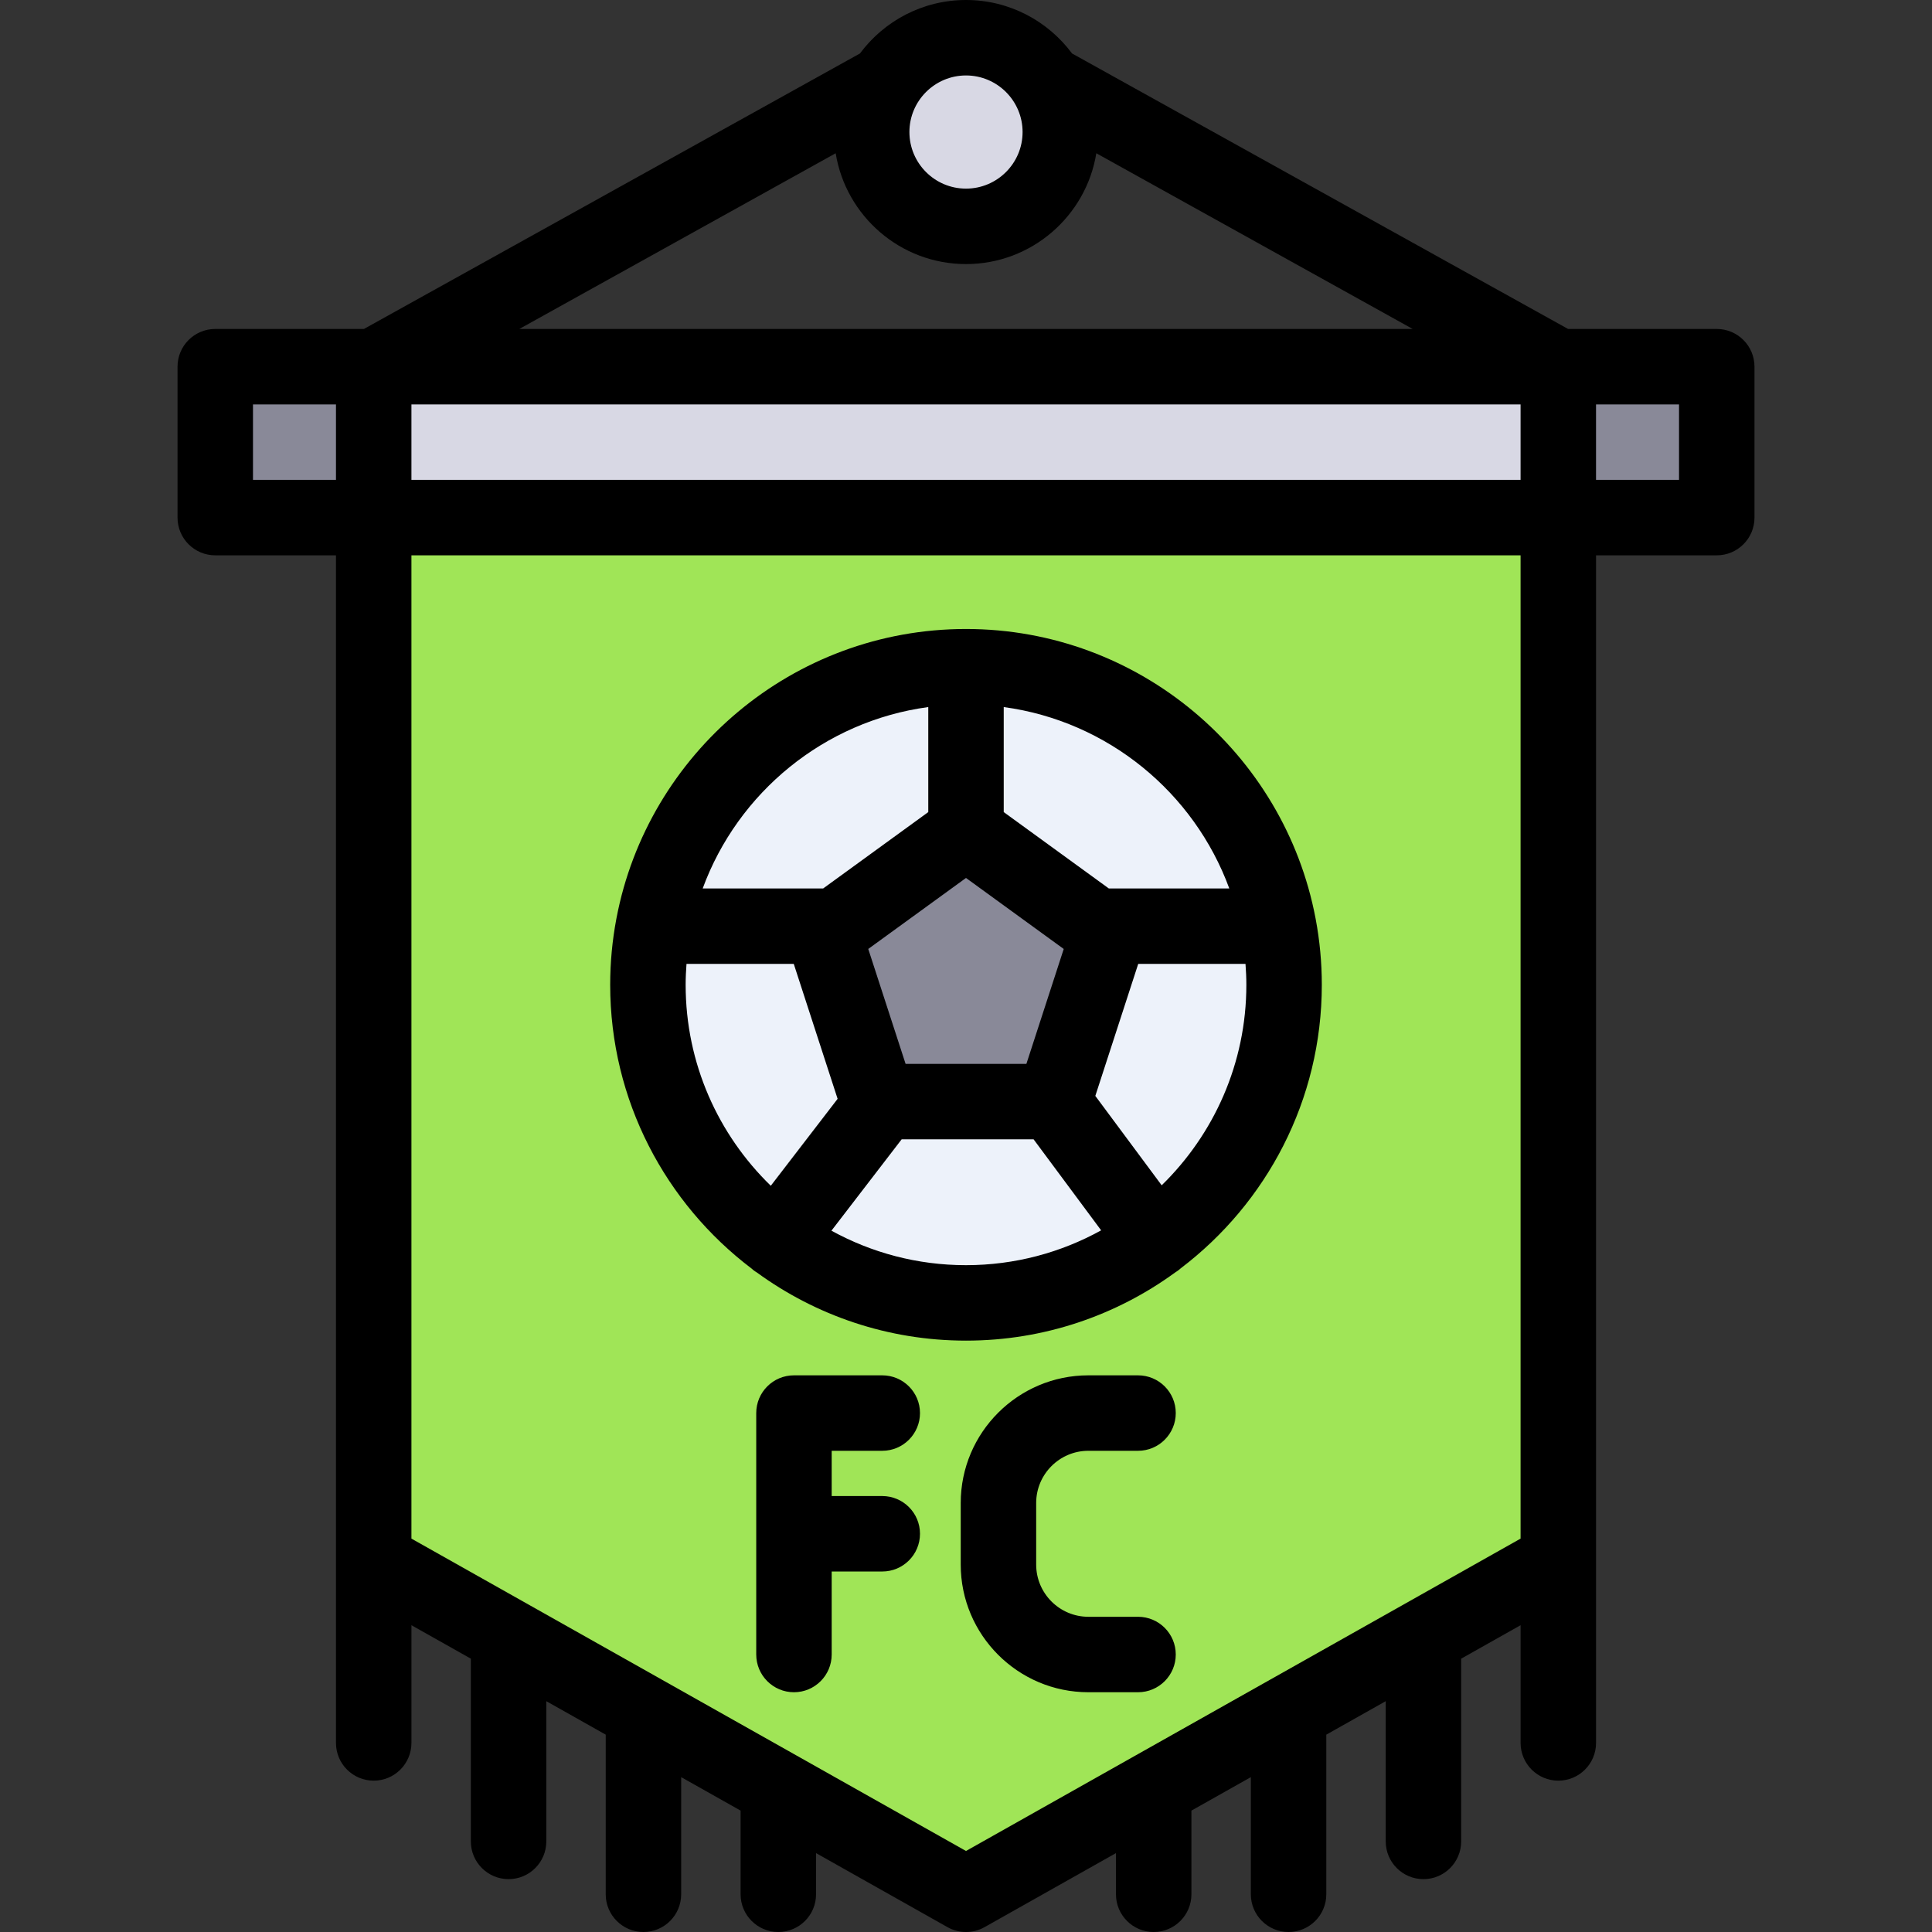 <svg width="108" height="108" viewBox="0 0 108 108" fill="none" xmlns="http://www.w3.org/2000/svg">
<rect x="0" y="0" width="108" height="108" fill="#333333" stroke="none"/>
<path d="M95.968 20.499H12.033V28.935H95.968V20.499Z" fill="#898998"/>
<path d="M20.89 20.498V87.242L54 105.891L87.11 87.242V20.498H20.89Z" fill="#A0E557"/>
<path d="M87.111 20.499H20.891V28.935H87.111V20.499Z" fill="#D8D8E4"/>
<path d="M54.001 12.653C56.913 12.653 59.273 10.293 59.273 7.381C59.273 4.469 56.913 2.108 54.001 2.108C51.089 2.108 48.728 4.469 48.728 7.381C48.728 10.293 51.089 12.653 54.001 12.653Z" fill="#D8D8E4"/>
<path d="M54.001 72.831C63.821 72.831 71.781 64.871 71.781 55.051C71.781 45.231 63.821 37.27 54.001 37.27C44.181 37.27 36.221 45.231 36.221 55.051C36.221 64.871 44.181 72.831 54.001 72.831Z" fill="#EDF2FA"/>
<path d="M49.091 61.579L46.057 52.242L54 46.471L61.943 52.242L58.909 61.579H49.091Z" fill="#EDF2FA"/>
<path d="M49.091 61.58L46.057 52.242L54 46.472L61.943 52.242L58.909 61.58H49.091Z" fill="#898998"/>
<path d="M95.967 18.389H87.656L59.928 2.989C58.582 1.177 56.426 0 54 0C51.574 0 49.418 1.177 48.072 2.989L20.344 18.389H12.033C10.868 18.389 9.924 19.333 9.924 20.498V28.934C9.924 30.099 10.868 31.043 12.033 31.043H18.781V87.242V97.431C18.781 98.595 19.725 99.54 20.89 99.54C22.055 99.54 22.999 98.595 22.999 97.431V90.85L26.321 92.721V102.936C26.321 104.101 27.265 105.045 28.43 105.045C29.595 105.045 30.539 104.101 30.539 102.936V95.097L33.86 96.968V105.891C33.86 107.056 34.804 108 35.969 108C37.134 108 38.078 107.056 38.078 105.891V99.343L41.4 101.214V105.891C41.4 107.056 42.344 108 43.509 108C44.674 108 45.618 107.056 45.618 105.891V103.59L52.965 107.729C53.287 107.91 53.644 108 54.001 108C54.358 108 54.714 107.91 55.036 107.729L62.383 103.59V105.891C62.383 107.056 63.328 108 64.492 108C65.657 108 66.601 107.056 66.601 105.891V101.214L69.923 99.343V105.891C69.923 107.056 70.867 108 72.032 108C73.197 108 74.141 107.056 74.141 105.891V96.968L77.463 95.097V102.936C77.463 104.101 78.407 105.045 79.572 105.045C80.736 105.045 81.68 104.101 81.68 102.936V92.721L85.002 90.85V97.431C85.002 98.595 85.946 99.54 87.111 99.54C88.276 99.54 89.22 98.595 89.22 97.431V87.242V31.043H95.968C97.133 31.043 98.077 30.099 98.077 28.934V20.498C98.076 19.333 97.132 18.389 95.967 18.389ZM22.999 26.825V22.607H85.001V26.825H22.999ZM54 4.218C55.744 4.218 57.163 5.637 57.163 7.381C57.163 9.126 55.744 10.544 54 10.544C52.255 10.544 50.837 9.125 50.837 7.381C50.837 5.637 52.256 4.218 54 4.218ZM46.715 8.567C47.284 12.075 50.334 14.762 54 14.762C57.667 14.762 60.716 12.075 61.285 8.567L78.97 18.389H29.03L46.715 8.567ZM14.142 22.607H18.781V26.825H14.142V22.607ZM54 103.471L44.515 98.128C44.514 98.127 44.514 98.127 44.513 98.127L36.975 93.881C36.974 93.88 36.974 93.88 36.974 93.88L22.999 86.009V31.043H85.001V86.009L71.026 93.881C71.026 93.881 71.026 93.881 71.025 93.881L63.487 98.127C63.486 98.127 63.486 98.128 63.485 98.128L54 103.471ZM93.859 26.825H89.219V22.607H93.859V26.825Z" fill="black"/>
<path d="M42.31 71.133C45.594 73.527 49.634 74.942 54 74.942C58.364 74.942 62.402 73.528 65.686 71.136C65.742 71.102 65.797 71.066 65.851 71.026C65.907 70.984 65.96 70.941 66.01 70.895C70.794 67.259 73.89 61.511 73.89 55.051C73.89 53.8 73.773 52.575 73.55 51.388C73.547 51.367 73.543 51.346 73.538 51.325C71.789 42.132 63.694 35.161 54 35.161C44.306 35.161 36.211 42.133 34.462 51.325C34.457 51.346 34.453 51.367 34.45 51.388C34.227 52.575 34.11 53.8 34.11 55.051C34.11 61.519 37.214 67.275 42.01 70.91C42.046 70.942 42.082 70.975 42.12 71.004C42.182 71.052 42.245 71.094 42.31 71.133ZM46.478 68.796L50.404 63.688H57.778L61.555 68.777C59.313 70.016 56.738 70.724 54 70.724C51.275 70.724 48.712 70.024 46.478 68.796ZM54 49.078L59.463 53.048L57.376 59.471H50.623L48.536 53.047L54 49.078ZM64.939 66.259L61.229 61.262L63.627 53.883H69.624C69.653 54.27 69.672 54.658 69.672 55.052C69.672 59.44 67.856 63.411 64.939 66.259ZM68.718 49.665H61.983L56.109 45.396V39.525C61.931 40.312 66.75 44.304 68.718 49.665ZM51.891 39.525V45.396L46.016 49.665H39.281C41.249 44.304 46.069 40.312 51.891 39.525ZM38.328 55.051C38.328 54.658 38.347 54.269 38.376 53.883H44.372L46.823 61.426L43.088 66.285C40.155 63.436 38.328 59.454 38.328 55.051Z" fill="black"/>
<path d="M63.617 94.597C64.782 94.597 65.726 93.652 65.726 92.488C65.726 91.323 64.782 90.379 63.617 90.379H60.84C59.232 90.379 57.923 89.07 57.923 87.461V84.017C57.923 82.409 59.232 81.1 60.84 81.1H63.617C64.782 81.1 65.726 80.155 65.726 78.991C65.726 77.826 64.782 76.882 63.617 76.882H60.84C56.906 76.882 53.705 80.083 53.705 84.017V87.461C53.705 91.396 56.906 94.597 60.84 94.597H63.617Z" fill="black"/>
<path d="M49.319 81.1C50.484 81.1 51.428 80.155 51.428 78.991C51.428 77.826 50.484 76.882 49.319 76.882H44.383C43.218 76.882 42.274 77.826 42.274 78.991V92.488C42.274 93.652 43.218 94.597 44.383 94.597C45.547 94.597 46.492 93.652 46.492 92.488V87.848H49.319C50.484 87.848 51.428 86.904 51.428 85.739C51.428 84.575 50.484 83.63 49.319 83.63H46.492V81.1H49.319Z" fill="black"/>
</svg>
